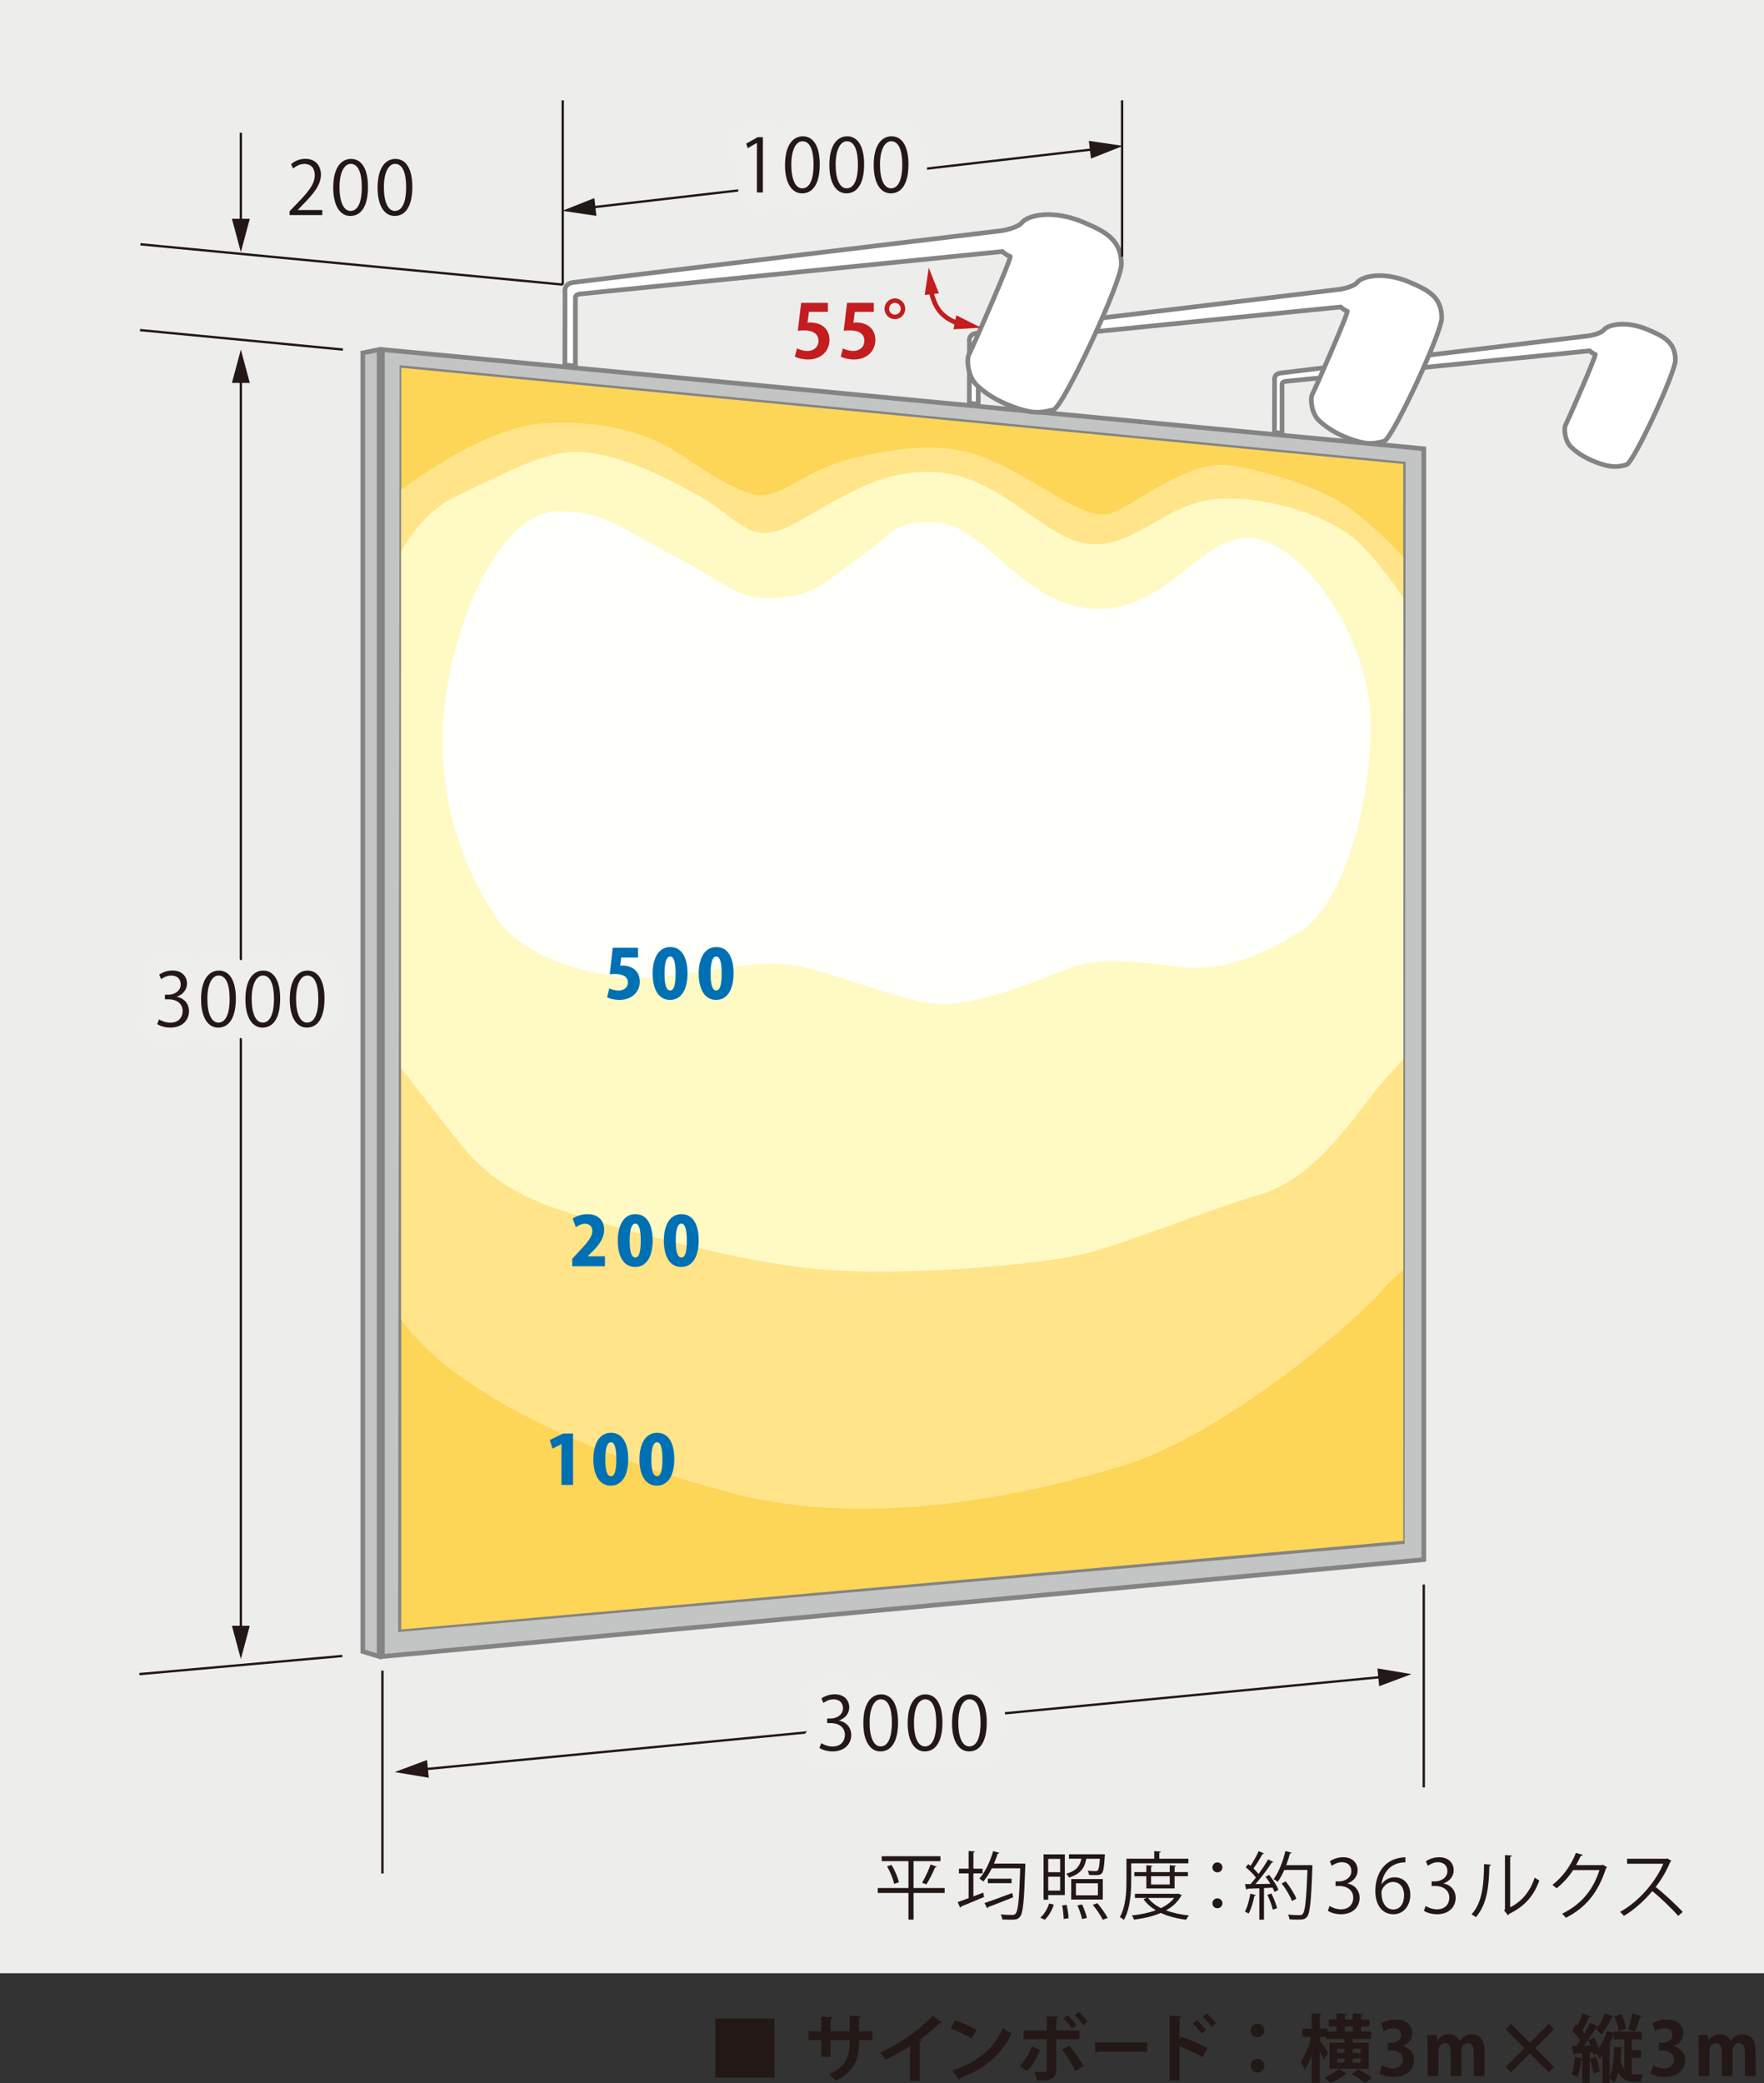 <?xml version="1.0" encoding="UTF-8"?>
<svg id="_レイヤー_2" data-name="レイヤー 2" xmlns="http://www.w3.org/2000/svg" width="188.928" height="223.103" xmlns:xlink="http://www.w3.org/1999/xlink" viewBox="0 0 188.928 223.103">
  <rect x="0" y="0" width="188.928" height="223.103" fill="#333333" stroke="none"/>
  <defs>
    <style>
      .cls-1 {
        clip-path: url(#clippath);
      }

      .cls-2, .cls-3, .cls-4, .cls-5, .cls-6 {
        fill: none;
      }

      .cls-2, .cls-7, .cls-8, .cls-9, .cls-10, .cls-11, .cls-12, .cls-13, .cls-14, .cls-15 {
        stroke-width: 0px;
      }

      .cls-16 {
        clip-path: url(#clippath-1);
      }

      .cls-17, .cls-18, .cls-4, .cls-5, .cls-6 {
        stroke-miterlimit: 10;
      }

      .cls-17, .cls-18, .cls-5 {
        stroke: #848484;
      }

      .cls-17, .cls-18, .cls-5, .cls-6 {
        stroke-width: .5px;
      }

      .cls-17, .cls-9 {
        fill: #fff;
      }

      .cls-18 {
        fill: #c3c4c4;
      }

      .cls-3 {
        stroke: #eeeeed;
        stroke-linecap: round;
        stroke-linejoin: round;
        stroke-width: 4px;
      }

      .cls-7 {
        fill: #231815;
      }

      .cls-8 {
        fill: #c31d1f;
      }

      .cls-10 {
        fill: #ffe48a;
      }

      .cls-11 {
        fill: #ededec;
      }

      .cls-12 {
        fill: #fffac4;
      }

      .cls-13 {
        fill: #fffffb;
      }

      .cls-14 {
        fill: #fdd557;
      }

      .cls-15 {
        fill: #0070b4;
      }

      .cls-4 {
        stroke: #231815;
        stroke-width: .25px;
      }

      .cls-6 {
        stroke: #c31d1f;
      }
    </style>
    <clipPath id="clippath">
      <polygon class="cls-2" points="150.187 165.115 42.888 174.516 43.052 39.387 150.292 49.689 150.187 165.115"/>
    </clipPath>
    <clipPath id="clippath-1">
      <polygon class="cls-2" points="150.292 165.016 42.971 174.516 42.971 39.387 150.292 49.689 150.292 165.016"/>
    </clipPath>
  </defs>
  <g id="_レイヤー_1-2" data-name="レイヤー 1">
    <g>
      <rect class="cls-11" width="188.928" height="211.332"/>
      <g>
        <g>
          <g>
            <g>
              <polygon class="cls-18" points="152.489 167.032 40.958 177.407 40.958 37.439 152.489 48.061 152.489 167.032"/>
              <polygon class="cls-18" points="38.856 176.872 40.607 177.405 40.607 37.439 38.856 37.793 38.856 176.872"/>
              <g>
                <polygon class="cls-9" points="150.187 165.115 42.888 174.516 43.052 39.387 150.292 49.689 150.187 165.115"/>
                <g class="cls-1">
                  <polygon class="cls-17" points="150.187 165.188 42.888 174.516 43.052 39.387 150.292 49.689 150.187 165.188"/>
                </g>
                <polygon class="cls-5" points="150.187 165.115 42.888 174.516 43.052 39.387 150.292 49.689 150.187 165.115"/>
              </g>
            </g>
            <g class="cls-16">
              <g>
                <polygon class="cls-14" points="152.544 167.807 40.105 178.199 40.105 36.221 152.544 44.028 152.544 167.807"/>
                <path class="cls-10" d="m80.545,52.889c3.05.917,5.191-2.634,11.477-3.978,6.193-1.325,10.177-1.587,15.242.892,5.004,2.445,9.262,6.143,11.85,5.125,2.57-1.01,8.327-5.787,12.69-5.092,4.315.689,9.61,2.439,12.424,4.354,2.79,1.898,6.313,5.715,6.313,5.715l2.003,75.011s-1-.582-4.768,3.56c-3.803,4.184-17.025,15.159-27.036,18.338-10.272,3.26-27.412,6.97-42.137,3.157-15.265-3.953-32.704-11.717-36.77-20.668-4.103-9.033-1.728-73.569-1.728-73.569l1.238-12.034s9.541-7.843,16.679-8.335c7.024-.487,11.793,1.203,15.148,3.486,3.327,2.265,5.283,3.41,7.377,4.037h-.003Z"/>
                <path class="cls-12" d="m100.172,50.563c7.231.412,11.82,7.471,16.763,7.71,4.887.238,7.974-4.505,13.554-4.847,5.502-.338,12.59,1.973,15.518,5.149,2.904,3.149,4.661,6.028,4.661,6.028l1.253,47.03s-.877.963-3.64,4.025c-2.783,3.086-6.994,10.391-13.203,12.232-6.31,1.87-14.881,5.506-19.646,6.549-4.825,1.052-19.798,2.442-29.11,1.354-9.524-1.116-21.898-4.773-26.261-6.189-4.407-1.428-7.743-3.444-10.459-6.748-2.736-3.322-7.281-9.326-7.281-9.326l-1.142-50.823s2.447-7.095,7.621-9.532c5.113-2.406,9.694-4.989,13.292-4.784,3.572.204,7.571,1.829,12.444,4.526,4.813,2.666,5.71,5.814,10.608,3.126,4.843-2.655,9.112-5.818,15.028-5.481h-.001Z"/>
                <path class="cls-13" d="m100.172,55.946c5.552.281,9.184,8.942,17.173,9.261,7.832.313,11.691-8.618,17.211-7.527,5.446,1.072,11.832,10.591,12.211,18.848.381,8.254-2.666,20.137-7.407,23.177-4.802,3.077-9.004,4.403-13.516,3.791-4.564-.618-8.636-.917-11.509.259-2.895,1.183-9.312,3.754-13.269,3.804-3.992.051-11.809-3.598-16.511-4.244-4.755-.656-12.297,1.737-17.041,1.391-4.798-.349-11.542-2.098-14.557-6.688-3.036-4.622-6.576-12.704-5.284-22.885,1.287-10.155,6.397-20.269,11.919-20.352,5.454-.082,6.999,1.923,12.665,4.8,5.592,2.841,6.644,4.78,11.111,4.44,4.424-.336,5.452-2.171,8.8-4.404,3.324-2.218,3.388-3.904,8.005-3.671h0Z"/>
              </g>
            </g>
            <path class="cls-17" d="m170.186,35.964s1.225-.196,1.561-.611c.518-.641,2.501-1.009,4.771-.033,1.617.691,2.919,1.293,2.919,3.241,0,1.365-4.483,11.01-5.24,11.215-1.002.274-1.695.316-3.197-.253-1.138-.432-1.992-.95-2.715-1.629-.726-.684-.793-2.022-.623-2.351.298-.58,3.377-7.606,3.195-7.606s-.61-.362-.61-.362l-32.645,3.276s-.198.057-.249.14c-.074.111-.045.259-.045.259v5.15l-.811-.08.012-5.542s-.151-.711.615-.821c.771-.108,33.062-3.993,33.062-3.993h-.001Z"/>
            <path class="cls-17" d="m143.51,30.984s1.444-.232,1.837-.72c.608-.756,2.949-1.187,5.624-.042,1.899.817,3.438,1.527,3.438,3.822,0,1.61-5.284,12.971-6.175,13.212-1.18.323-2.001.375-3.767-.296-1.341-.511-2.345-1.121-3.199-1.92-.85-.806-.933-2.383-.734-2.77.353-.682,3.982-8.962,3.764-8.962-.215-.001-.718-.428-.718-.428l-38.462,3.864s-.233.066-.295.162c-.084.13-.051.307-.051.307v6.069l-.959-.096.017-6.532s-.18-.836.723-.965c.908-.129,38.954-4.705,38.954-4.705h.003Z"/>
            <path class="cls-17" d="m107.264,24.71s1.7-.274,2.165-.85c.718-.894,3.476-1.397,6.625-.049,2.24.961,4.05,1.8,4.05,4.502,0,1.898-6.225,15.285-7.272,15.568-1.393.378-2.358.439-4.44-.353-1.577-.597-2.763-1.318-3.767-2.263-1.005-.947-1.1-2.805-.864-3.262.414-.802,4.69-10.559,4.436-10.559-.252-.001-.846-.503-.846-.503l-45.317,4.551s-.274.079-.348.192c-.1.151-.061.361-.061.361v7.151l-1.127-.113.017-7.693s-.211-.988.854-1.138c1.068-.15,45.896-5.542,45.896-5.542h-.003Z"/>
          </g>
          <line class="cls-4" x1="36.729" y1="37.439" x2="14.997" y2="35.353"/>
          <line class="cls-4" x1="60.27" y1="30.481" x2="15.045" y2="26.163"/>
          <line class="cls-4" x1="36.662" y1="177.353" x2="14.93" y2="179.296"/>
          <g>
            <line class="cls-4" x1="25.796" y1="40.356" x2="25.796" y2="174.766"/>
            <polygon class="cls-7" points="24.839 41.008 25.796 37.439 26.753 41.008 24.839 41.008"/>
            <polygon class="cls-7" points="24.839 174.114 25.796 177.684 26.753 174.114 24.839 174.114"/>
          </g>
          <g>
            <line class="cls-4" x1="25.796" y1="14.22" x2="25.796" y2="24.086"/>
            <polygon class="cls-7" points="24.839 23.434 25.796 27.002 26.753 23.434 24.839 23.434"/>
          </g>
          <g>
            <g>
              <path class="cls-7" d="m18.951,106.76c.697.12,1.289.681,1.289,1.533,0,.942-.68,1.762-2.006,1.762-.591,0-1.13-.188-1.399-.378l.198-.507c.213.142.687.357,1.209.357.996,0,1.32-.695,1.32-1.241,0-.869-.736-1.263-1.511-1.263h-.386v-.491h.386c.569,0,1.304-.356,1.304-1.098,0-.514-.308-.956-1.018-.956-.435,0-.847.213-1.083.387l-.198-.481c.286-.221.839-.444,1.407-.444,1.083,0,1.565.689,1.565,1.397,0,.61-.386,1.155-1.075,1.399v.024h-.003Z"/>
              <path class="cls-7" d="m21.536,107.022c0-2.071.805-3.074,1.911-3.074,1.125,0,1.811,1.058,1.811,2.995,0,2.055-.72,3.112-1.895,3.112-1.075,0-1.827-1.058-1.827-3.033h0Zm3.058-.049c0-1.476-.356-2.497-1.185-2.497-.702,0-1.201.94-1.201,2.497s.435,2.546,1.179,2.546c.877,0,1.209-1.138,1.209-2.546h-.001Z"/>
              <path class="cls-7" d="m26.284,107.022c0-2.071.807-3.074,1.914-3.074,1.121,0,1.808,1.058,1.808,2.995,0,2.055-.718,3.112-1.895,3.112-1.076,0-1.827-1.058-1.827-3.033h0Zm3.058-.049c0-1.476-.356-2.497-1.185-2.497-.702,0-1.201.94-1.201,2.497s.435,2.546,1.179,2.546c.877,0,1.209-1.138,1.209-2.546h-.001Z"/>
              <path class="cls-7" d="m31.036,107.022c0-2.071.805-3.074,1.911-3.074,1.122,0,1.808,1.058,1.808,2.995,0,2.055-.718,3.112-1.897,3.112-1.075,0-1.824-1.058-1.824-3.033h.001Zm3.056-.049c0-1.476-.356-2.497-1.183-2.497-.705,0-1.201.94-1.201,2.497s.435,2.546,1.176,2.546c.877,0,1.209-1.138,1.209-2.546h-.001Z"/>
            </g>
            <g>
              <path class="cls-3" d="m18.951,106.76c.697.12,1.289.681,1.289,1.533,0,.942-.68,1.762-2.006,1.762-.591,0-1.13-.188-1.399-.378l.198-.507c.213.142.687.357,1.209.357.996,0,1.32-.695,1.32-1.241,0-.869-.736-1.263-1.511-1.263h-.386v-.491h.386c.569,0,1.304-.356,1.304-1.098,0-.514-.308-.956-1.018-.956-.435,0-.847.213-1.083.387l-.198-.481c.286-.221.839-.444,1.407-.444,1.083,0,1.565.689,1.565,1.397,0,.61-.386,1.155-1.075,1.399v.024h-.003Z"/>
              <path class="cls-3" d="m21.536,107.022c0-2.071.805-3.074,1.911-3.074,1.125,0,1.811,1.058,1.811,2.995,0,2.055-.72,3.112-1.895,3.112-1.075,0-1.827-1.058-1.827-3.033h0Zm3.058-.049c0-1.476-.356-2.497-1.185-2.497-.702,0-1.201.94-1.201,2.497s.435,2.546,1.179,2.546c.877,0,1.209-1.138,1.209-2.546h-.001Z"/>
              <path class="cls-3" d="m26.284,107.022c0-2.071.807-3.074,1.914-3.074,1.121,0,1.808,1.058,1.808,2.995,0,2.055-.718,3.112-1.895,3.112-1.076,0-1.827-1.058-1.827-3.033h0Zm3.058-.049c0-1.476-.356-2.497-1.185-2.497-.702,0-1.201.94-1.201,2.497s.435,2.546,1.179,2.546c.877,0,1.209-1.138,1.209-2.546h-.001Z"/>
              <path class="cls-3" d="m31.036,107.022c0-2.071.805-3.074,1.911-3.074,1.122,0,1.808,1.058,1.808,2.995,0,2.055-.718,3.112-1.897,3.112-1.075,0-1.824-1.058-1.824-3.033h.001Zm3.056-.049c0-1.476-.356-2.497-1.183-2.497-.705,0-1.201.94-1.201,2.497s.435,2.546,1.176,2.546c.877,0,1.209-1.138,1.209-2.546h-.001Z"/>
            </g>
            <g>
              <path class="cls-7" d="m18.951,106.76c.697.12,1.289.681,1.289,1.533,0,.942-.68,1.762-2.006,1.762-.591,0-1.13-.188-1.399-.378l.198-.507c.213.142.687.357,1.209.357.996,0,1.32-.695,1.32-1.241,0-.869-.736-1.263-1.511-1.263h-.386v-.491h.386c.569,0,1.304-.356,1.304-1.098,0-.514-.308-.956-1.018-.956-.435,0-.847.213-1.083.387l-.198-.481c.286-.221.839-.444,1.407-.444,1.083,0,1.565.689,1.565,1.397,0,.61-.386,1.155-1.075,1.399v.024h-.003Z"/>
              <path class="cls-7" d="m21.536,107.022c0-2.071.805-3.074,1.911-3.074,1.125,0,1.811,1.058,1.811,2.995,0,2.055-.72,3.112-1.895,3.112-1.075,0-1.827-1.058-1.827-3.033h0Zm3.058-.049c0-1.476-.356-2.497-1.185-2.497-.702,0-1.201.94-1.201,2.497s.435,2.546,1.179,2.546c.877,0,1.209-1.138,1.209-2.546h-.001Z"/>
              <path class="cls-7" d="m26.284,107.022c0-2.071.807-3.074,1.914-3.074,1.121,0,1.808,1.058,1.808,2.995,0,2.055-.718,3.112-1.895,3.112-1.076,0-1.827-1.058-1.827-3.033h0Zm3.058-.049c0-1.476-.356-2.497-1.185-2.497-.702,0-1.201.94-1.201,2.497s.435,2.546,1.179,2.546c.877,0,1.209-1.138,1.209-2.546h-.001Z"/>
              <path class="cls-7" d="m31.036,107.022c0-2.071.805-3.074,1.911-3.074,1.122,0,1.808,1.058,1.808,2.995,0,2.055-.718,3.112-1.897,3.112-1.075,0-1.824-1.058-1.824-3.033h.001Zm3.056-.049c0-1.476-.356-2.497-1.183-2.497-.705,0-1.201.94-1.201,2.497s.435,2.546,1.176,2.546c.877,0,1.209-1.138,1.209-2.546h-.001Z"/>
            </g>
          </g>
          <g>
            <path class="cls-7" d="m34.515,23.032h-3.501v-.403l.577-.609c1.407-1.422,2.117-2.284,2.117-3.248,0-.632-.275-1.217-1.129-1.217-.473,0-.901.261-1.185.49l-.221-.458c.362-.324.901-.578,1.533-.578,1.193,0,1.667.869,1.667,1.683,0,1.114-.782,2.063-2.006,3.295l-.465.49v.016h2.616v.537h-.002Z"/>
            <path class="cls-7" d="m35.69,20.093c0-2.071.807-3.074,1.914-3.074,1.121,0,1.808,1.059,1.808,2.995,0,2.055-.718,3.114-1.895,3.114-1.075,0-1.827-1.059-1.827-3.035h0Zm3.058-.047c0-1.478-.356-2.497-1.185-2.497-.702,0-1.201.94-1.201,2.497s.435,2.545,1.179,2.545c.877,0,1.209-1.138,1.209-2.545h-.001Z"/>
            <path class="cls-7" d="m40.442,20.093c0-2.071.805-3.074,1.911-3.074,1.121,0,1.808,1.059,1.808,2.995,0,2.055-.718,3.114-1.897,3.114-1.075,0-1.824-1.059-1.824-3.035h.001Zm3.056-.047c0-1.478-.356-2.497-1.183-2.497-.705,0-1.201.94-1.201,2.497s.435,2.545,1.176,2.545c.877,0,1.209-1.138,1.209-2.545h-.001Z"/>
          </g>
          <line class="cls-4" x1="40.958" y1="178.919" x2="40.958" y2="200.652"/>
          <line class="cls-4" x1="152.489" y1="169.7" x2="152.489" y2="191.432"/>
          <g>
            <line class="cls-4" x1="45.18" y1="189.506" x2="148.267" y2="179.577"/>
            <polygon class="cls-7" points="45.921 190.395 42.275 189.785 45.738 188.492 45.921 190.395"/>
            <polygon class="cls-7" points="147.712 180.591 151.172 179.296 147.526 178.687 147.712 180.591"/>
          </g>
          <g>
            <g>
              <path class="cls-7" d="m89.88,184.28c.694.119,1.289.68,1.289,1.533,0,.939-.68,1.762-2.009,1.762-.591,0-1.13-.19-1.397-.379l.196-.506c.213.141.689.356,1.212.356.996,0,1.32-.694,1.32-1.239,0-.869-.736-1.266-1.511-1.266h-.389v-.489h.389c.569,0,1.304-.357,1.304-1.098,0-.515-.308-.958-1.021-.958-.435,0-.844.213-1.08.387l-.198-.482c.283-.221.836-.443,1.407-.443,1.08,0,1.565.688,1.565,1.399,0,.609-.389,1.154-1.075,1.397v.025h-.003Z"/>
              <path class="cls-7" d="m92.465,184.539c0-2.071.805-3.074,1.911-3.074,1.122,0,1.808,1.06,1.808,2.995,0,2.055-.718,3.114-1.895,3.114-1.075,0-1.824-1.06-1.824-3.036h0Zm3.056-.046c0-1.479-.356-2.499-1.183-2.499-.705,0-1.201.94-1.201,2.499s.435,2.545,1.176,2.545c.877,0,1.209-1.138,1.209-2.545h-.001Z"/>
              <path class="cls-7" d="m97.214,184.539c0-2.071.805-3.074,1.911-3.074,1.122,0,1.811,1.06,1.811,2.995,0,2.055-.72,3.114-1.898,3.114-1.073,0-1.824-1.06-1.824-3.036h0Zm3.058-.046c0-1.479-.358-2.499-1.185-2.499-.705,0-1.201.94-1.201,2.499s.435,2.545,1.179,2.545c.877,0,1.209-1.138,1.209-2.545h-.001Z"/>
              <path class="cls-7" d="m101.963,184.539c0-2.071.805-3.074,1.911-3.074,1.125,0,1.811,1.06,1.811,2.995,0,2.055-.72,3.114-1.895,3.114-1.075,0-1.827-1.06-1.827-3.036h0Zm3.058-.046c0-1.479-.356-2.499-1.185-2.499-.702,0-1.201.94-1.201,2.499s.435,2.545,1.179,2.545c.877,0,1.209-1.138,1.209-2.545h-.001Z"/>
            </g>
            <g>
              <path class="cls-3" d="m89.88,184.28c.694.119,1.289.68,1.289,1.533,0,.939-.68,1.762-2.009,1.762-.591,0-1.13-.19-1.397-.379l.196-.506c.213.141.689.356,1.212.356.996,0,1.32-.694,1.32-1.239,0-.869-.736-1.266-1.511-1.266h-.389v-.489h.389c.569,0,1.304-.357,1.304-1.098,0-.515-.308-.958-1.021-.958-.435,0-.844.213-1.08.387l-.198-.482c.283-.221.836-.443,1.407-.443,1.08,0,1.565.688,1.565,1.399,0,.609-.389,1.154-1.075,1.397v.025h-.003Z"/>
              <path class="cls-3" d="m92.465,184.539c0-2.071.805-3.074,1.911-3.074,1.122,0,1.808,1.06,1.808,2.995,0,2.055-.718,3.114-1.895,3.114-1.075,0-1.824-1.06-1.824-3.036h0Zm3.056-.046c0-1.479-.356-2.499-1.183-2.499-.705,0-1.201.94-1.201,2.499s.435,2.545,1.176,2.545c.877,0,1.209-1.138,1.209-2.545h-.001Z"/>
              <path class="cls-3" d="m97.214,184.539c0-2.071.805-3.074,1.911-3.074,1.122,0,1.811,1.06,1.811,2.995,0,2.055-.72,3.114-1.898,3.114-1.073,0-1.824-1.06-1.824-3.036h0Zm3.058-.046c0-1.479-.358-2.499-1.185-2.499-.705,0-1.201.94-1.201,2.499s.435,2.545,1.179,2.545c.877,0,1.209-1.138,1.209-2.545h-.001Z"/>
              <path class="cls-3" d="m101.963,184.539c0-2.071.805-3.074,1.911-3.074,1.125,0,1.811,1.06,1.811,2.995,0,2.055-.72,3.114-1.895,3.114-1.075,0-1.827-1.06-1.827-3.036h0Zm3.058-.046c0-1.479-.356-2.499-1.185-2.499-.702,0-1.201.94-1.201,2.499s.435,2.545,1.179,2.545c.877,0,1.209-1.138,1.209-2.545h-.001Z"/>
            </g>
            <g>
              <path class="cls-7" d="m89.88,184.28c.694.119,1.289.68,1.289,1.533,0,.939-.68,1.762-2.009,1.762-.591,0-1.13-.19-1.397-.379l.196-.506c.213.141.689.356,1.212.356.996,0,1.32-.694,1.32-1.239,0-.869-.736-1.266-1.511-1.266h-.389v-.489h.389c.569,0,1.304-.357,1.304-1.098,0-.515-.308-.958-1.021-.958-.435,0-.844.213-1.08.387l-.198-.482c.283-.221.836-.443,1.407-.443,1.08,0,1.565.688,1.565,1.399,0,.609-.389,1.154-1.075,1.397v.025h-.003Z"/>
              <path class="cls-7" d="m92.465,184.539c0-2.071.805-3.074,1.911-3.074,1.122,0,1.808,1.06,1.808,2.995,0,2.055-.718,3.114-1.895,3.114-1.075,0-1.824-1.06-1.824-3.036h0Zm3.056-.046c0-1.479-.356-2.499-1.183-2.499-.705,0-1.201.94-1.201,2.499s.435,2.545,1.176,2.545c.877,0,1.209-1.138,1.209-2.545h-.001Z"/>
              <path class="cls-7" d="m97.214,184.539c0-2.071.805-3.074,1.911-3.074,1.122,0,1.811,1.06,1.811,2.995,0,2.055-.72,3.114-1.898,3.114-1.073,0-1.824-1.06-1.824-3.036h0Zm3.058-.046c0-1.479-.358-2.499-1.185-2.499-.705,0-1.201.94-1.201,2.499s.435,2.545,1.179,2.545c.877,0,1.209-1.138,1.209-2.545h-.001Z"/>
              <path class="cls-7" d="m101.963,184.539c0-2.071.805-3.074,1.911-3.074,1.125,0,1.811,1.06,1.811,2.995,0,2.055-.72,3.114-1.895,3.114-1.075,0-1.827-1.06-1.827-3.036h0Zm3.058-.046c0-1.479-.356-2.499-1.185-2.499-.702,0-1.201.94-1.201,2.499s.435,2.545,1.179,2.545c.877,0,1.209-1.138,1.209-2.545h-.001Z"/>
            </g>
          </g>
        </g>
        <g>
          <path class="cls-6" d="m99.68,30.996c.178.896.507,1.856,1.106,2.5.548.59,1.276.961,1.976,1.196"/>
          <polygon class="cls-8" points="99.04 31.592 99.47 28.667 100.56 31.414 99.04 31.592"/>
          <polygon class="cls-8" points="102.117 35.27 105.067 35.091 102.423 33.769 102.117 35.27"/>
        </g>
        <g>
          <path class="cls-8" d="m88.671,32.433v.964h-2.03l-.159,1.17c.111-.017.205-.025.332-.025,1.045,0,2.024.585,2.024,1.873,0,1.147-.877,2.086-2.284,2.086-.591,0-1.129-.149-1.423-.307l.229-.885c.237.126.672.277,1.131.277.607,0,1.168-.387,1.168-1.075,0-.719-.529-1.122-1.541-1.122-.267,0-.473.016-.672.038l.362-2.994h2.861,0Z"/>
          <path class="cls-8" d="m93.586,32.433v.964h-2.03l-.159,1.17c.111-.017.205-.025.332-.025,1.045,0,2.024.585,2.024,1.873,0,1.147-.877,2.086-2.284,2.086-.594,0-1.13-.149-1.423-.307l.229-.885c.237.126.672.277,1.129.277.61,0,1.171-.387,1.171-1.075,0-.719-.529-1.122-1.541-1.122-.27,0-.473.016-.672.038l.362-2.994h2.861Z"/>
          <path class="cls-8" d="m96.954,33.066c0,.615-.499,1.114-1.106,1.114-.618,0-1.114-.499-1.114-1.114,0-.61.497-1.106,1.114-1.106.626,0,1.106.512,1.106,1.106Zm-1.731,0c0,.348.278.632.626.632.34,0,.626-.284.626-.632,0-.34-.286-.626-.626-.626-.362,0-.626.302-.626.626Z"/>
        </g>
        <line class="cls-4" x1="60.27" y1="30.481" x2="60.27" y2="10.746"/>
        <line class="cls-4" x1="120.179" y1="27.488" x2="120.179" y2="10.746"/>
        <g>
          <line class="cls-4" x1="63.117" y1="22.242" x2="117.382" y2="15.961"/>
          <polygon class="cls-7" points="63.875 23.118 60.218 22.578 63.656 21.217 63.875 23.118"/>
          <polygon class="cls-7" points="116.844 16.985 120.279 15.625 116.622 15.086 116.844 16.985"/>
        </g>
        <g>
          <g>
            <path class="cls-7" d="m81.066,20.613v-5.303h-.016l-.972.561-.157-.49,1.225-.688h.561v5.919h-.641Z"/>
            <path class="cls-7" d="m84.078,17.673c0-2.071.805-3.074,1.911-3.074,1.122,0,1.808,1.059,1.808,2.995,0,2.055-.718,3.114-1.897,3.114-1.075,0-1.824-1.059-1.824-3.035h.001Zm3.056-.047c0-1.478-.356-2.497-1.184-2.497-.705,0-1.201.94-1.201,2.497s.435,2.545,1.176,2.545c.877,0,1.209-1.138,1.209-2.545h0Z"/>
            <path class="cls-7" d="m88.827,17.673c0-2.071.805-3.074,1.911-3.074,1.122,0,1.811,1.059,1.811,2.995,0,2.055-.72,3.114-1.898,3.114-1.073,0-1.824-1.059-1.824-3.035Zm3.058-.047c0-1.478-.357-2.497-1.185-2.497-.705,0-1.201.94-1.201,2.497s.435,2.545,1.179,2.545c.877,0,1.209-1.138,1.209-2.545h-.001Z"/>
            <path class="cls-7" d="m93.576,17.673c0-2.071.805-3.074,1.911-3.074,1.125,0,1.811,1.059,1.811,2.995,0,2.055-.72,3.114-1.895,3.114-1.075,0-1.827-1.059-1.827-3.035h0Zm3.058-.047c0-1.478-.356-2.497-1.185-2.497-.702,0-1.201.94-1.201,2.497s.435,2.545,1.179,2.545c.877,0,1.209-1.138,1.209-2.545h-.001Z"/>
          </g>
          <g>
            <path class="cls-3" d="m81.066,20.613v-5.303h-.016l-.972.561-.157-.49,1.225-.688h.561v5.919h-.641Z"/>
            <path class="cls-3" d="m84.078,17.673c0-2.071.805-3.074,1.911-3.074,1.122,0,1.808,1.059,1.808,2.995,0,2.055-.718,3.114-1.897,3.114-1.075,0-1.824-1.059-1.824-3.035h.001Zm3.056-.047c0-1.478-.356-2.497-1.184-2.497-.705,0-1.201.94-1.201,2.497s.435,2.545,1.176,2.545c.877,0,1.209-1.138,1.209-2.545h0Z"/>
            <path class="cls-3" d="m88.827,17.673c0-2.071.805-3.074,1.911-3.074,1.122,0,1.811,1.059,1.811,2.995,0,2.055-.72,3.114-1.898,3.114-1.073,0-1.824-1.059-1.824-3.035Zm3.058-.047c0-1.478-.357-2.497-1.185-2.497-.705,0-1.201.94-1.201,2.497s.435,2.545,1.179,2.545c.877,0,1.209-1.138,1.209-2.545h-.001Z"/>
            <path class="cls-3" d="m93.576,17.673c0-2.071.805-3.074,1.911-3.074,1.125,0,1.811,1.059,1.811,2.995,0,2.055-.72,3.114-1.895,3.114-1.075,0-1.827-1.059-1.827-3.035h0Zm3.058-.047c0-1.478-.356-2.497-1.185-2.497-.702,0-1.201.94-1.201,2.497s.435,2.545,1.179,2.545c.877,0,1.209-1.138,1.209-2.545h-.001Z"/>
          </g>
          <g>
            <path class="cls-7" d="m81.066,20.613v-5.303h-.016l-.972.561-.157-.49,1.225-.688h.561v5.919h-.641Z"/>
            <path class="cls-7" d="m84.078,17.673c0-2.071.805-3.074,1.911-3.074,1.122,0,1.808,1.059,1.808,2.995,0,2.055-.718,3.114-1.897,3.114-1.075,0-1.824-1.059-1.824-3.035h.001Zm3.056-.047c0-1.478-.356-2.497-1.184-2.497-.705,0-1.201.94-1.201,2.497s.435,2.545,1.176,2.545c.877,0,1.209-1.138,1.209-2.545h0Z"/>
            <path class="cls-7" d="m88.827,17.673c0-2.071.805-3.074,1.911-3.074,1.122,0,1.811,1.059,1.811,2.995,0,2.055-.72,3.114-1.898,3.114-1.073,0-1.824-1.059-1.824-3.035Zm3.058-.047c0-1.478-.357-2.497-1.185-2.497-.705,0-1.201.94-1.201,2.497s.435,2.545,1.179,2.545c.877,0,1.209-1.138,1.209-2.545h-.001Z"/>
            <path class="cls-7" d="m93.576,17.673c0-2.071.805-3.074,1.911-3.074,1.125,0,1.811,1.059,1.811,2.995,0,2.055-.72,3.114-1.895,3.114-1.075,0-1.827-1.059-1.827-3.035h0Zm3.058-.047c0-1.478-.356-2.497-1.185-2.497-.702,0-1.201.94-1.201,2.497s.435,2.545,1.179,2.545c.877,0,1.209-1.138,1.209-2.545h-.001Z"/>
          </g>
        </g>
        <g>
          <path class="cls-15" d="m68.337,101.507v1.048h-1.808l-.1.868c.086-.007.165-.014.253-.014.854,0,1.844.47,1.844,1.729,0,1.042-.802,1.947-2.176,1.947-.551,0-1.058-.13-1.325-.267l.224-.963c.232.109.608.232,1.014.232.515,0,.984-.303.984-.853,0-.615-.493-.919-1.367-.919-.224,0-.399.007-.572.036l.317-2.844h2.713-.001Z"/>
          <path class="cls-15" d="m69.899,104.272c0-1.549.572-2.844,1.889-2.844,1.417,0,1.844,1.44,1.844,2.807,0,1.794-.694,2.852-1.865,2.852-1.404,0-1.868-1.433-1.868-2.815Zm2.459-.014c0-1.18-.18-1.816-.58-1.816-.375,0-.607.565-.607,1.816s.209,1.816.607,1.816c.304,0,.58-.319.58-1.816Z"/>
          <path class="cls-15" d="m74.833,104.272c0-1.549.572-2.844,1.889-2.844,1.417,0,1.844,1.44,1.844,2.807,0,1.794-.694,2.852-1.868,2.852-1.401,0-1.865-1.433-1.865-2.815Zm2.459-.014c0-1.18-.18-1.816-.58-1.816-.375,0-.607.565-.607,1.816s.208,1.816.607,1.816c.303,0,.58-.319.58-1.816Z"/>
        </g>
        <g>
          <path class="cls-15" d="m64.793,135.613h-3.509v-.797l.635-.686c.95-.992,1.52-1.636,1.52-2.301,0-.419-.254-.767-.782-.767-.367,0-.731.188-.984.369l-.333-.926c.34-.246.942-.47,1.57-.47,1.238,0,1.794.76,1.794,1.678,0,.961-.636,1.715-1.309,2.381l-.462.441v.014h1.86v1.064h.001Z"/>
          <path class="cls-15" d="m66.165,132.878c0-1.549.573-2.844,1.889-2.844,1.419,0,1.845,1.44,1.845,2.807,0,1.794-.694,2.85-1.868,2.85-1.403,0-1.866-1.433-1.866-2.815h0Zm2.46-.014c0-1.179-.182-1.816-.578-1.816-.377,0-.608.565-.608,1.816s.209,1.816.608,1.816c.303,0,.578-.319.578-1.816Z"/>
          <path class="cls-15" d="m71.098,132.878c0-1.549.573-2.844,1.889-2.844,1.419,0,1.845,1.44,1.845,2.807,0,1.794-.694,2.85-1.866,2.85-1.404,0-1.868-1.433-1.868-2.815h0Zm2.46-.014c0-1.179-.182-1.816-.578-1.816-.377,0-.608.565-.608,1.816s.211,1.816.608,1.816c.304,0,.578-.319.578-1.816Z"/>
        </g>
        <g>
          <path class="cls-15" d="m60.131,159.03v-4.37h-.014l-.948.485-.283-.919,1.412-.694h1.077v5.499h-1.245.001Z"/>
          <path class="cls-15" d="m63.552,156.295c0-1.549.57-2.844,1.887-2.844,1.417,0,1.844,1.44,1.844,2.807,0,1.794-.694,2.85-1.866,2.85-1.403,0-1.866-1.433-1.866-2.815h.001Zm2.459-.014c0-1.179-.18-1.816-.578-1.816-.375,0-.607.565-.607,1.816s.208,1.816.607,1.816c.303,0,.578-.319.578-1.816Z"/>
          <path class="cls-15" d="m68.486,156.295c0-1.549.572-2.844,1.889-2.844,1.419,0,1.845,1.44,1.845,2.807,0,1.794-.694,2.85-1.868,2.85-1.404,0-1.866-1.433-1.866-2.815h0Zm2.46-.014c0-1.179-.182-1.816-.578-1.816-.377,0-.608.565-.608,1.816s.209,1.816.608,1.816c.303,0,.578-.319.578-1.816Z"/>
        </g>
      </g>
      <g>
        <path class="cls-7" d="m76.62,216.188h6.323v6.323h-6.323v-6.323Z"/>
        <path class="cls-7" d="m93.46,218.496h-1.461v.349c0,1.652-.553,3.091-2.48,4.007-.183-.205-.483-.506-.728-.686,1.808-.815,2.205-2.015,2.205-3.313v-.357h-2.04v1.786h-.996v-1.786h-1.366v-.947h1.366v-1.582l1.235.079c-.008.08-.087.174-.24.198v1.304h2.04v-1.685l1.239.072c-.008.087-.086.158-.237.183v1.43h1.461v.947h.001Z"/>
        <path class="cls-7" d="m100.874,216.601c-.046.065-.126.095-.252.087-.618.599-1.384,1.239-2.135,1.793.087.025.175.065.254.087-.026.072-.095.134-.229.149v4.127h-1.052v-3.714c-.702.474-1.754,1.06-2.624,1.478-.126-.221-.394-.585-.599-.767,2.061-.917,4.432-2.56,5.641-3.967l.996.727h0Z"/>
        <path class="cls-7" d="m102.274,216.386c.79.245,1.739.664,2.315,1.043l-.523.902c-.569-.379-1.5-.814-2.259-1.083l.466-.861h0Zm-.27,5.35c2.666-.822,4.497-2.372,5.415-4.544.291.237.632.425.923.585-.98,2.157-2.869,3.841-5.484,4.764-.016.087-.062.175-.134.205l-.72-1.012h.001Z"/>
        <path class="cls-7" d="m111.401,219.518c-.362.907-.813,1.714-1.382,2.283l-.831-.506c.537-.515.988-1.217,1.312-2.118l.901.341Zm1.731-1.123v3.232c0,.514-.191.838-.523,1.004-.332.183-.767.183-1.565.174-.046-.253-.157-.639-.267-.917.348.017.901.025,1.058.025.213,0,.286-.095.286-.269v-3.248h-2.491v-.94h2.491v-1.525l1.239.055c-.008.094-.08.166-.229.19v1.282h2.483v.94h-2.483v-.003Zm1.407.711c.561.64,1.168,1.533,1.525,2.181l-.901.522c-.3-.664-.972-1.729-1.441-2.29l.815-.411h.001Zm-.191-3.28c.324.277.72.759.926,1.068l-.476.356c-.191-.3-.623-.83-.909-1.083l.458-.34h0Zm1.193-.356c.332.3.728.749.931,1.059l-.465.356c-.198-.3-.64-.798-.915-1.067l.45-.348h-.001Z"/>
        <path class="cls-7" d="m117.259,218.734h5.608v.996h-5.328c-.038.079-.134.136-.227.15l-.054-1.146Z"/>
        <path class="cls-7" d="m128.799,220.323c-.656-.379-1.69-.869-2.472-1.185v3.676h-1.06v-6.948l1.296.065c-.008.095-.072.174-.237.198v2.251l.195-.267c.869.308,2.056.83,2.837,1.239l-.561.972h.003Zm-.632-3.975c.3.252.736.718.988,1.075l-.458.387c-.205-.302-.656-.822-.964-1.091l.435-.37h0Zm1.083-.705c.332.286.767.72.988,1.052l-.458.379c-.198-.292-.648-.798-.964-1.067l.435-.365Z"/>
        <path class="cls-7" d="m135.42,217.47c0,.404-.332.727-.734.727-.404,0-.736-.323-.736-.727,0-.411.332-.736.736-.736.416,0,.734.341.734.736Zm0,3.762c0,.411-.332.736-.734.736-.404,0-.736-.324-.736-.736,0-.403.332-.726.736-.726.416,0,.734.34.734.726Z"/>
        <path class="cls-7" d="m146.587,218.774v2.788h-4.196v-2.788h1.62v-.411h-1.952v-.221h-.705v.379c.213.277.774,1.138.896,1.337l-.483.735c-.087-.23-.245-.578-.411-.909v3.39h-.877v-2.956c-.203.61-.458,1.163-.726,1.549-.087-.252-.294-.624-.435-.846.465-.631.893-1.729,1.106-2.679h-.926v-.877h.98v-1.644l1.083.065c-.008.07-.062.119-.205.141v1.438h.799v.316h.988v-.553h-.831v-.751h.831v-.648l1.083.065c-.011.071-.065.119-.198.141v.443h.861v-.648l1.091.065c-.011.079-.065.119-.198.141v.443h.893v.751h-.893v.553h1.083v.782h-1.984v.411h1.706Zm-2.38,3.326c-.024.025-.078.04-.134.047-.34.316-1.042.727-1.587.956-.151-.18-.427-.45-.632-.615.545-.213,1.209-.61,1.549-.926l.805.537h0Zm-.996-2.678v.435h.799v-.435h-.799Zm0,1.494h.799v-.452h-.799v.452Zm.815-3.888v.553h.861v-.553h-.861Zm2.189,6.068c-.3-.267-.958-.694-1.438-.98l.68-.504c.465.252,1.137.648,1.476.915l-.718.569h0Zm-.491-3.239v-.435h-.844v.435h.844Zm0,1.059v-.452h-.844v.452h.844Z"/>
        <path class="cls-7" d="m150.23,219.136c.664.15,1.217.689,1.217,1.503,0,.996-.797,1.8-2.186,1.8-.632,0-1.201-.165-1.503-.362l.259-.885c.221.141.705.324,1.163.324.718,0,1.075-.443,1.075-.934,0-.672-.586-.988-1.228-.988h-.402v-.821h.378c.465,0,1.067-.261,1.067-.839,0-.418-.278-.727-.831-.727-.408,0-.813.182-1.042.324l-.244-.838c.306-.205.915-.411,1.557-.411,1.145,0,1.746.672,1.746,1.462,0,.616-.373,1.13-1.029,1.375v.016h.001Z"/>
        <path class="cls-7" d="m158.994,222.354h-1.145v-2.489c0-.632-.175-1.052-.64-1.052-.324,0-.686.253-.686.869v2.671h-1.147v-2.6c0-.523-.165-.942-.623-.942-.324,0-.705.302-.705.893v2.649h-1.145v-3.074c0-.514-.016-.933-.033-1.32h.996l.057.585h.024c.205-.316.594-.681,1.25-.681.535,0,.947.285,1.122.735h.016c.362-.536.813-.735,1.304-.735.767,0,1.358.545,1.358,1.818v2.671l-.003.003Z"/>
        <path class="cls-7" d="m166.454,221.383l-.569.569-2.032-2.032-2.03,2.032-.569-.569,2.03-2.032-2.03-2.031.569-.569,2.03,2.031,2.032-2.031.569.569-2.03,2.031,2.03,2.032Z"/>
        <path class="cls-7" d="m174.769,220.395v1.745c.165.032.267.032,1.193.032-.103.19-.205.583-.229.805h-.656c-.72,0-1.32-.221-1.754-1.004-.103.404-.262.782-.468,1.098-.092-.158-.283-.354-.458-.49v.498h-.767v-2.964c-.095.126-.198.253-.302.364-.054-.128-.173-.357-.283-.545l-.373.166c-.016-.087-.038-.191-.062-.302l-.348.032v3.248h-.799v-2.513c-.024.008-.062.016-.1.016-.072.64-.213,1.399-.419,1.874-.159-.111-.443-.23-.626-.308.183-.433.294-1.184.348-1.856l.797.18v-.583c-.299.024-.577.04-.797.047-.016.071-.08.111-.134.119l-.191-.948h.499c.134-.183.267-.379.402-.585-.221-.348-.553-.749-.852-1.059l.427-.664.142.142c.198-.427.386-.915.497-1.312l.918.349c-.033.055-.103.086-.213.079-.167.427-.443.996-.687,1.422.084.103.165.205.229.302.237-.404.45-.806.607-1.155l.839.427c.275-.395.553-.931.743-1.422l.939.34c-.038.065-.111.087-.198.079-.283.632-.718,1.367-1.121,1.857-.126-.158-.404-.466-.561-.609.046-.055.103-.12.149-.19-.038.016-.086.03-.149.024-.332.577-.847,1.343-1.328,1.968l.736-.016c-.08-.205-.175-.404-.27-.586l.64-.252c.198.332.378.743.507,1.098.356-.506.68-1.185.885-1.857l.726.245v-.141h2.996v.839h-1.075v1.145h1.004v.823h-1.004v-.003Zm-4.103,1.682c-.054-.427-.237-1.091-.394-1.588l.648-.19c.18.497.362,1.137.435,1.557l-.689.221h0Zm1.731.294c.396-.807.45-2.032.476-3.169l.931.071c-.008.071-.072.111-.183.126-.016.41-.03.838-.07,1.272.103.427.252.736.419.964v-3.208h-1.124v-.553h-.024c-.126.34-.275.694-.45,1.026l.205.055c-.016.063-.072.119-.183.128v3.288h.003Zm1.25-6.671c.237.498.435,1.137.489,1.571l-.782.278c-.038-.435-.221-1.108-.443-1.606l.735-.245h.001Zm.756,1.66c.159-.473.324-1.193.396-1.716l1.06.27c-.022.063-.095.095-.213.103-.126.473-.365,1.152-.553,1.571l-.689-.229h-.001Z"/>
        <path class="cls-7" d="m179.266,219.136c.664.15,1.217.689,1.217,1.503,0,.996-.797,1.8-2.189,1.8-.634,0-1.201-.165-1.503-.362l.262-.885c.221.141.702.324,1.16.324.72,0,1.075-.443,1.075-.934,0-.672-.583-.988-1.225-.988h-.404v-.821h.381c.465,0,1.066-.261,1.066-.839,0-.418-.275-.727-.829-.727-.411,0-.815.182-1.045.324l-.244-.838c.308-.205.918-.411,1.557-.411,1.147,0,1.746.672,1.746,1.462,0,.616-.37,1.13-1.026,1.375v.016h0Z"/>
        <path class="cls-7" d="m188.03,222.354h-1.147v-2.489c0-.632-.173-1.052-.64-1.052-.324,0-.686.253-.686.869v2.671h-1.145v-2.6c0-.523-.167-.942-.626-.942-.324,0-.702.302-.702.893v2.649h-1.147v-3.074c0-.514-.016-.933-.03-1.32h.996l.054.585h.026c.205-.316.591-.681,1.247-.681.537,0,.95.285,1.122.735h.016c.365-.536.815-.735,1.304-.735.767,0,1.361.545,1.361,1.818v2.671l-.003.003Z"/>
      </g>
      <g>
        <path class="cls-7" d="m101.175,202.203v.528h-3.332v2.859h-.545v-2.859h-3.286v-.528h3.286v-2.877h-2.867v-.528h6.294v.528h-2.883v2.877h3.334Zm-5.409-.443c-.103-.498-.419-1.28-.759-1.881l.482-.149c.348.583.687,1.358.782,1.855l-.506.175h0Zm4.565-1.848c-.025.055-.079.071-.174.079-.229.537-.624,1.336-.939,1.824l-.46-.18c.307-.507.703-1.35.909-1.951l.662.229h.001Z"/>
        <path class="cls-7" d="m104.252,200.638v2.464l1.052-.404.093.466c-.901.379-1.856.781-2.464,1.018,0,.063-.047.111-.093.136l-.27-.602c.324-.111.728-.259,1.171-.425v-2.654h-1.035v-.506h1.035v-1.889l.672.04c-.008.055-.049.095-.159.111v1.737h.98v.506h-.98v.003Zm5.276-1.051l.294.017c0,.054-.008.126-.008.18-.126,3.822-.237,5.104-.569,5.49-.213.286-.458.324-.996.324-.261,0-.583-.008-.901-.024-.008-.158-.079-.387-.175-.545.545.055,1.052.055,1.249.055.158,0,.253-.025.34-.128.277-.283.403-1.523.506-4.864h-3.041c-.277.545-.583,1.034-.915,1.415-.095-.095-.294-.238-.419-.316.608-.664,1.152-1.8,1.476-2.937l.656.18c-.016.057-.079.088-.174.088-.111.356-.245.719-.395,1.066h3.073Zm-4.083,4.225c.727-.244,1.881-.664,2.97-1.073l.093.46c-.979.394-2.03.805-2.686,1.05-.008.063-.038.111-.086.134l-.292-.569h0Zm.356-2.607h2.537v.481h-2.537v-.481Z"/>
        <path class="cls-7" d="m112.867,203.988c-.198.591-.545,1.233-.972,1.611l-.481-.213c.403-.34.767-.947.956-1.524l.498.128h-.001Zm-.601-1.027v.498h-.498v-4.858h2.275v4.36h-1.777Zm1.28-3.878h-1.28v1.43h1.28v-1.43Zm-1.28,3.396h1.28v-1.484h-1.28v1.484Zm1.658,3.041c-.008-.37-.07-.987-.165-1.461l.481-.046c.111.465.198,1.073.205,1.43l-.522.078h0Zm4.424-6.894c0,.047-.009.103-.025.157-.119,2.039-.229,2.039-1.114,2.039-.166,0-.371-.008-.569-.025-.017-.126-.063-.315-.142-.443.364.033.703.041.83.041.12,0,.19-.017.245-.072.103-.103.173-.443.229-1.255h-1.453c-.175.923-.569,1.627-1.857,2.014-.054-.119-.187-.308-.299-.404,1.08-.3,1.469-.828,1.625-1.611h-1.328v-.473h3.452l.119-.017.286.047v.003Zm-.238,2.621v2.189h-3.38v-2.189h3.38Zm-.522,1.739v-1.289h-2.354v1.289h2.354Zm-1.698,2.543c-.072-.379-.286-1.004-.498-1.47l.498-.094c.221.458.443,1.073.522,1.445l-.522.12h0Zm2.219.079c-.196-.427-.662-1.114-1.067-1.603l.49-.175c.41.482.884,1.146,1.097,1.579l-.52.198h0Z"/>
        <path class="cls-7" d="m127.278,199.556h-6.122v1.833c0,1.233-.093,3.025-.79,4.233-.086-.094-.307-.245-.433-.3.655-1.145.711-2.773.711-3.933v-2.322h2.977v-.813l.703.046c-.008.055-.047.095-.158.111v.656h3.112v.489Zm-1.06,3.247l.357.175c-.016.038-.047.062-.079.078-.364.655-.925,1.162-1.612,1.54.727.277,1.565.458,2.464.545-.12.119-.245.324-.316.466-.994-.134-1.919-.37-2.709-.735-.854.371-1.848.593-2.867.719-.04-.134-.141-.332-.229-.45.893-.095,1.786-.269,2.567-.553-.545-.324-.988-.718-1.32-1.192l.332-.128h-1.255v-.443h4.573l.093-.022h.001Zm-.416-.553h-3.025v-1.311h-1.288v-.441h1.288v-.728l.662.047c-.008.055-.055.095-.158.103v.578h1.999v-.728l.68.047c-.008.055-.055.095-.157.103v.578h1.428v.441h-1.428v1.311h-.001Zm-2.836,1.018c.323.443.797.798,1.375,1.091.577-.285,1.066-.64,1.412-1.091h-2.787Zm2.314-2.33h-1.999v.885h1.999v-.885Z"/>
        <path class="cls-7" d="m130.924,199.998c0,.294-.238.529-.537.529s-.537-.237-.537-.529c0-.299.237-.536.537-.536.316,0,.537.253.537.536Zm0,3.838c0,.302-.238.537-.537.537s-.537-.237-.537-.537c0-.291.237-.527.537-.527.316,0,.537.252.537.527Z"/>
        <path class="cls-7" d="m134.505,202.961c-.016.047-.063.078-.158.078-.126.672-.348,1.43-.616,1.897-.095-.063-.285-.149-.403-.205.261-.443.458-1.199.585-1.919l.591.15h.001Zm.877-4.462c-.04.054-.103.071-.167.063-.245.458-.637,1.097-.969,1.548.212.205.41.411.552.593.387-.536.759-1.097,1.019-1.557l.569.269c-.025.047-.087.063-.175.063-.443.688-1.137,1.619-1.753,2.306.506-.008,1.051-.016,1.604-.03-.158-.261-.34-.529-.522-.751.221-.119.308-.157.389-.205.402.499.829,1.163.994,1.596l-.411.237c-.055-.134-.126-.292-.221-.466l-.915.047v3.38h-.499v-3.357c-.489.016-.931.04-1.279.047-.016.063-.063.094-.119.103l-.142-.593h.593c.19-.213.386-.45.583-.71-.253-.34-.702-.782-1.089-1.098l.261-.34c.079.063.157.126.245.191.308-.458.672-1.114.877-1.579l.577.245h-.001Zm.939,6.026c-.086-.425-.34-1.089-.583-1.588l.427-.149c.252.498.512,1.145.615,1.571l-.458.166h0Zm3.966-4.778l.285.03c0,.049-.008.119-.016.175-.126,3.704-.252,4.944-.569,5.33-.213.261-.427.308-.972.308-.267,0-.591-.008-.908-.03-.016-.151-.071-.364-.174-.507.545.047,1.043.057,1.239.057.158,0,.261-.025.349-.128.259-.277.394-1.502.512-4.715h-2.48c-.213.49-.458.933-.71,1.272-.103-.08-.302-.213-.435-.286.529-.686.988-1.862,1.263-3.008l.664.174c-.016.072-.087.095-.174.087-.111.419-.245.836-.403,1.247h2.409l.119-.008h0Zm-2.583,1.745c.458.577.948,1.343,1.137,1.856l-.465.252c-.182-.504-.655-1.301-1.105-1.887l.433-.221h0Z"/>
        <path class="cls-7" d="m144.327,201.721c.695.119,1.288.68,1.288,1.532,0,.94-.68,1.762-2.006,1.762-.591,0-1.129-.191-1.397-.379l.196-.506c.213.141.686.356,1.209.356.996,0,1.32-.694,1.32-1.239,0-.869-.736-1.263-1.509-1.263h-.386v-.49h.386c.57,0,1.304-.356,1.304-1.097,0-.515-.308-.958-1.018-.958-.435,0-.846.213-1.083.389l-.196-.483c.285-.22.838-.441,1.405-.441,1.081,0,1.565.686,1.565,1.399,0,.607-.387,1.152-1.075,1.396v.025h-.003Z"/>
        <path class="cls-7" d="m147.987,201.784c.269-.395.751-.727,1.383-.727,1.002,0,1.674.749,1.674,1.889,0,1.081-.662,2.069-1.816,2.069s-1.927-.958-1.927-2.488c0-1.588.743-3.247,2.663-3.563.221-.03.418-.055.552-.055l.009.544c-1.644,0-2.426,1.193-2.559,2.33h.024-.003Zm2.393,1.209c0-.909-.49-1.438-1.2-1.438-.695,0-1.225.68-1.225,1.122.008,1.083.465,1.824,1.286,1.824.689,0,1.138-.615,1.138-1.507h.001Z"/>
        <path class="cls-7" d="m154.616,201.721c.694.119,1.288.68,1.288,1.532,0,.94-.68,1.762-2.006,1.762-.593,0-1.13-.191-1.399-.379l.198-.506c.213.141.686.356,1.209.356.994,0,1.318-.694,1.318-1.239,0-.869-.735-1.263-1.509-1.263h-.387v-.49h.387c.569,0,1.304-.356,1.304-1.097,0-.515-.308-.958-1.019-.958-.433,0-.846.213-1.081.389l-.198-.483c.286-.22.839-.441,1.407-.441,1.08,0,1.565.686,1.565,1.399,0,.607-.389,1.152-1.075,1.396v.025h-.001Z"/>
        <path class="cls-7" d="m159.697,199.715c-.008.07-.078.119-.182.134-.047,2.125-.221,4.059-1.438,5.473-.126-.094-.316-.212-.473-.3,1.175-1.28,1.318-3.255,1.343-5.379l.749.072Zm2.047,4.548c1.318-.639,2.171-1.793,2.629-3.174.119.103.356.237.49.308-.561,1.595-1.54,2.771-3.222,3.569-.025.063-.079.126-.134.158l-.411-.523.088-.119v-5.797l.734.04c-.008.071-.062.134-.173.149v5.387h-.001Z"/>
        <path class="cls-7" d="m172.127,199.976c-.03.038-.072.079-.119.111-.83,2.559-2.124,4.2-4.306,5.307-.093-.134-.244-.315-.403-.435,2.069-1.002,3.349-2.583,4.005-4.674h-2.821c-.458.71-1.067,1.397-1.769,1.949-.111-.111-.294-.259-.45-.362,1.073-.83,1.982-2.038,2.518-3.43l.751.213c-.033.08-.126.103-.229.103-.158.348-.324.68-.507.996h2.78l.095-.047.45.269h.004Z"/>
        <path class="cls-7" d="m179.011,199.288c-.016.038-.055.071-.103.087-.427,1.002-.931,1.87-1.579,2.716.86.686,2.156,1.864,2.891,2.678l-.483.418c-.694-.806-1.965-2.006-2.771-2.654-.695.844-1.895,1.998-3.043,2.654-.086-.12-.277-.316-.41-.427,2.188-1.2,3.918-3.443,4.628-5.156h-3.876v-.537h4.186l.103-.04.458.261h-.001Z"/>
      </g>
    </g>
  </g>
</svg>
